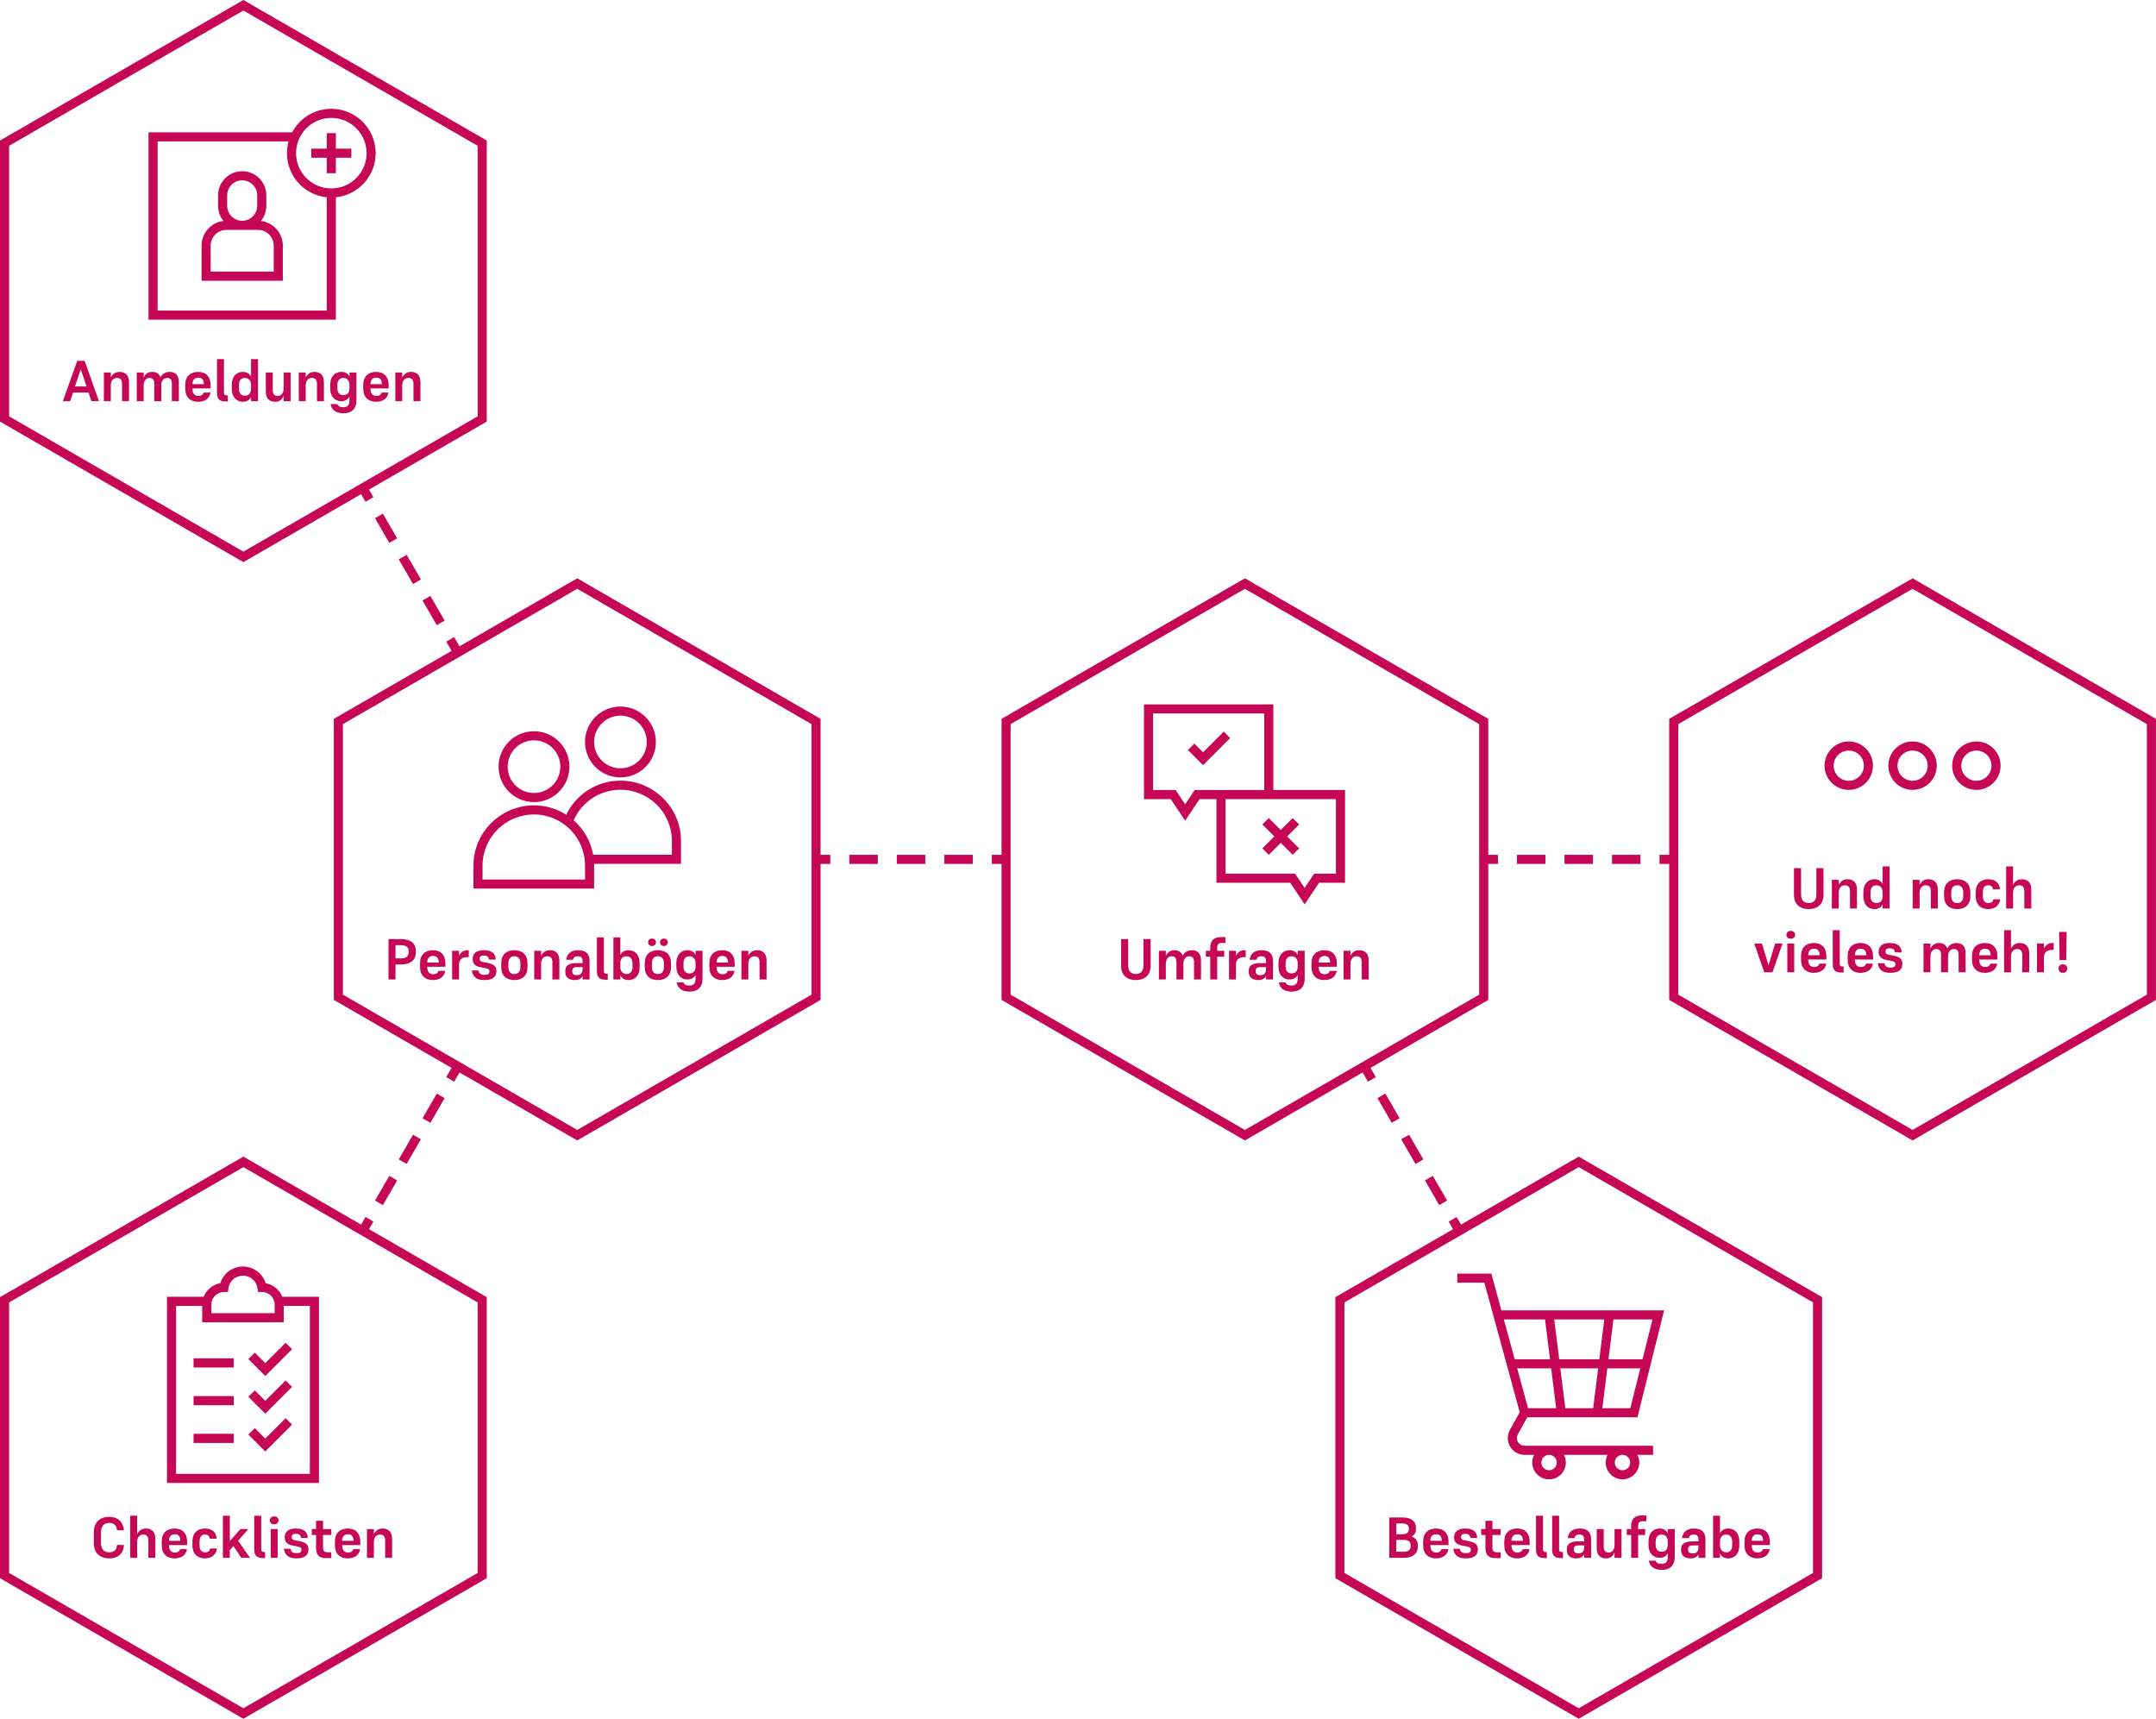 <?xml version="1.0" encoding="UTF-8" standalone="no"?><!DOCTYPE svg PUBLIC "-//W3C//DTD SVG 1.1//EN" "http://www.w3.org/Graphics/SVG/1.1/DTD/svg11.dtd"><svg width="100%" height="100%" viewBox="0 0 2960 2360" version="1.1" xmlns="http://www.w3.org/2000/svg" xmlns:xlink="http://www.w3.org/1999/xlink" xml:space="preserve" xmlns:serif="http://www.serif.com/" style="fill-rule:evenodd;clip-rule:evenodd;stroke-linejoin:round;stroke-miterlimit:2;"><rect id="ArtBoard1" x="-1218.63" y="-664.701" width="5000" height="5000" style="fill:none;"/><g><path d="M502.852,1693.82l-10.825,-6.25l9.783,-16.946l10.826,6.25l-9.784,16.946Zm22.829,-39.54l-10.826,-6.25l19.567,-33.892l10.826,6.25l-19.567,33.892Zm32.611,-56.485l-10.825,-6.25l19.567,-33.891l10.825,6.25l-19.567,33.891Zm32.612,-56.486l-10.825,-6.25l19.567,-33.891l10.825,6.25l-19.567,33.891Zm32.612,-56.485l-10.826,-6.25l9.784,-16.945l10.825,6.25l-9.783,16.945Z" style="fill:#c50756;"/><path d="M1120.36,1185.93l0,-12.5l19.567,0l0,12.5l-19.567,0Zm45.657,0l-0,-12.5l39.134,0l0,12.5l-39.134,0Zm65.223,0l0,-12.5l39.134,0l0,12.5l-39.134,0Zm65.224,0l-0,-12.5l39.134,0l-0,12.5l-39.134,0Zm65.223,0l-0,-12.5l19.567,0l0,12.5l-19.567,0Z" style="fill:#c50756;"/><path d="M492.027,671.802l10.825,-6.25l9.784,16.945l-10.826,6.25l-9.783,-16.945Zm22.828,39.54l10.826,-6.25l19.567,33.891l-10.826,6.25l-19.567,-33.891Zm32.612,56.485l10.825,-6.25l19.567,33.891l-10.825,6.25l-19.567,-33.891Zm32.612,56.485l10.825,-6.25l19.567,33.891l-10.825,6.25l-19.567,-33.891Zm32.611,56.485l10.826,-6.25l9.783,16.945l-10.825,6.25l-9.784,-16.945Z" style="fill:#c50756;"/><path d="M2037.02,1185.93l-0,-12.5l19.567,0l-0,12.5l-19.567,0Zm45.657,0l-0,-12.5l39.134,0l-0,12.5l-39.134,0Zm65.223,0l-0,-12.5l39.134,0l-0,12.5l-39.134,0Zm65.223,0l0,-12.5l39.134,0l0,12.5l-39.134,0Zm65.224,0l-0,-12.5l19.567,0l-0,12.5l-19.567,0Z" style="fill:#c50756;"/><path d="M1868.31,1467.88l10.825,-6.25l9.784,16.945l-10.825,6.25l-9.784,-16.945Zm22.828,39.54l10.826,-6.25l19.567,33.891l-10.825,6.25l-19.568,-33.891Zm32.612,56.485l10.825,-6.25l19.567,33.891l-10.825,6.25l-19.567,-33.891Zm32.612,56.485l10.825,-6.25l19.567,33.891l-10.825,6.25l-19.567,-33.891Zm32.611,56.485l10.826,-6.25l9.783,16.946l-10.825,6.25l-9.784,-16.946Z" style="fill:#c50756;"/><g><path d="M1709.14,793.857l334.137,192.913l-0,385.828l-334.137,192.914l-334.136,-192.914l0,-385.828l334.136,-192.913Zm-321.636,200.13l-0,371.394l321.636,185.697l321.637,-185.697l-0,-371.394l-321.637,-185.697l-321.636,185.697Z" style="fill:#c50756;"/><path d="M1569.88,1289.16l0,36.417c0,6.888 -3.404,11.479 -10.529,11.479c-7.046,0 -10.45,-4.591 -10.45,-11.479l0,-36.417l-9.737,0l-0,36.734c-0,12.587 7.916,19.475 20.187,19.475c12.35,-0 20.346,-6.888 20.346,-19.475l-0,-36.734l-9.817,0Z" style="fill:#c50756;fill-rule:nonzero;"/><path d="M1600.6,1322.97c-0,-6.888 3.642,-10.292 8.075,-10.292c4.671,-0 6.492,2.771 6.492,8.392l-0,23.512l9.579,0l-0,-21.612c-0,-6.888 3.641,-10.292 8.075,-10.292c4.671,-0 6.491,2.771 6.491,8.392l0,23.512l9.58,0l-0,-26.125c-0,-9.262 -4.671,-14.092 -12.43,-14.092c-5.541,0 -10.054,2.375 -12.825,7.521c-1.662,-4.987 -5.62,-7.521 -11.32,-7.521c-5.067,0 -9.184,2.375 -11.717,7.68l-0,-6.888l-9.5,0l-0,39.425l9.5,0l-0,-21.612Z" style="fill:#c50756;fill-rule:nonzero;"/><path d="M1680.8,1313.23l-0,-8.075l-9.659,0l0,-4.275c0,-3.879 1.346,-6.492 6.255,-6.492l4.987,0l0,-7.995l-5.779,-0c-10.213,-0 -15.042,5.066 -15.042,14.329l0,4.433l-6.016,0l-0,8.075l6.016,0l0,31.35l9.579,0l0,-31.35l9.659,0Z" style="fill:#c50756;fill-rule:nonzero;"/><path d="M1696.87,1324.31c-0,-7.204 4.591,-10.45 10.925,-10.45l2.454,0l-0,-9.5l-1.9,0c-4.988,0 -8.867,2.455 -11.479,7.521l-0,-6.729l-9.5,0l-0,39.425l9.5,0l-0,-20.267Z" style="fill:#c50756;fill-rule:nonzero;"/><path d="M1738.19,1344.58l9.579,0l-0,-25.492c-0,-10.054 -5.542,-14.725 -15.517,-14.725c-10.608,0 -15.517,5.305 -16.625,13.142l9.421,0c0.475,-2.85 2.217,-4.829 6.571,-4.829c4.75,-0 6.571,2.296 6.571,7.362l-0,1.98l-8.946,-0c-10.688,-0 -14.804,4.354 -14.804,10.291l-0,2.138c-0,6.808 4.75,10.925 12.587,10.925c5.858,-0 9.263,-1.821 11.163,-5.621l-0,4.829Zm-7.838,-6.017c-4.433,0 -6.333,-1.741 -6.333,-4.987l-0,-1.267c-0,-2.929 1.741,-4.75 6.491,-4.75l7.68,0l-0,2.217c-0,6.333 -2.85,8.787 -7.838,8.787Z" style="fill:#c50756;fill-rule:nonzero;"/><path d="M1773.5,1361.21c11.004,0 17.733,-5.937 17.733,-17.971l0,-38.079l-9.579,0l0,5.7c-1.979,-4.037 -5.779,-6.492 -11.242,-6.492c-8.629,0 -15.2,6.175 -15.2,17.813l0,4.671c0,11.558 6.571,17.733 15.2,17.733c5.146,0 9.184,-2.137 11.242,-6.492l0,5.146c0,6.809 -2.692,9.659 -8.55,9.659c-5.067,-0 -7.283,-1.663 -7.996,-4.355l-9.341,0c0.95,7.68 7.045,12.667 17.733,12.667Zm-0.396,-48.529c5.304,-0 8.55,3.721 8.55,9.658l0,4.038c0,6.571 -3.087,9.896 -8.312,9.896c-5.7,-0 -8.313,-3.8 -8.313,-9.896l0,-3.8c0,-6.017 2.613,-9.896 8.075,-9.896Z" style="fill:#c50756;fill-rule:nonzero;"/><path d="M1835.17,1332.71l-9.342,0c-0.712,2.454 -2.612,4.354 -6.254,4.592c-0.238,-0 -0.554,0.079 -0.792,0.079c-4.829,-0 -7.441,-2.692 -8.075,-7.283c-0.158,-0.95 -0.237,-1.98 -0.316,-3.009l25.016,0l0,-4.512c0,-11.796 -6.65,-18.209 -17.021,-18.209c-10.845,0 -17.812,6.175 -17.812,17.734l-0,5.541c-0,11.559 7.125,17.734 17.654,17.734c9.5,-0 15.754,-4.671 16.942,-12.667Zm-24.779,-11.717c0.237,-5.383 2.77,-8.708 7.995,-8.708c5.225,0 7.521,2.85 7.838,8.946l-14.883,-0l-0.95,-0.238Z" style="fill:#c50756;fill-rule:nonzero;"/><path d="M1854.09,1322.97c-0,-6.888 3.8,-10.292 8.391,-10.292c4.988,-0 7.046,2.771 7.046,8.392l0,23.512l9.579,0l0,-26.125c0,-9.262 -4.908,-14.092 -12.983,-14.092c-5.225,0 -9.421,2.375 -12.033,7.68l-0,-6.888l-9.5,0l-0,39.425l9.5,0l-0,-21.612Z" style="fill:#c50756;fill-rule:nonzero;"/><path d="M1670.07,1096.98l-23.215,0l-19.75,29.625l-19.75,-29.625l-36.808,0l-0,-130.069l177.643,0l0,117.569l98.43,0l-0,127.335l-35.715,-0l-19.75,29.625l-19.75,-29.625l-101.335,-0l0,-114.835Zm164.05,0l-151.55,0l0,102.335l95.525,-0c-0,-0 13.06,19.59 13.06,19.59l13.06,-19.59l29.905,-0l-0,-102.335Zm-84.614,51.168l-16.405,-16.405l8.839,-8.839l16.405,16.405l16.405,-16.405l8.839,8.839l-16.405,16.405l16.405,16.405l-8.839,8.838l-16.405,-16.405l-16.405,16.405l-8.839,-8.838l16.405,-16.405Zm-13.816,-168.737l-152.643,0l-0,105.069l30.998,0c0,0 13.06,19.59 13.06,19.59l13.06,-19.59l95.525,0l0,-105.069Zm-104.802,50.119l8.839,-8.839l11.986,11.985l28.39,-28.39l8.839,8.839l-37.229,37.229l-20.825,-20.824Z" style="fill:#c50756;"/></g><g><path d="M792.47,793.857l334.136,192.913l0,385.828l-334.136,192.914l-334.137,-192.914l0,-385.828l334.137,-192.913Zm-321.637,200.13l0,371.394l321.637,185.697l321.636,-185.697l0,-371.394l-321.636,-185.697l-321.637,185.697Z" style="fill:#c50756;"/><path d="M551.13,1323.92c12.033,-0 19.713,-5.859 19.713,-15.834l-0,-2.929c-0,-10.212 -6.888,-15.992 -19.95,-15.992l-17.496,0l-0,55.417l9.579,0l-0,-20.662l8.154,-0Zm-0.792,-26.442c7.6,-0 10.688,3.167 10.688,7.996l-0,2.216c-0,4.83 -3.404,7.917 -10.688,7.917l-7.362,0l-0,-18.129l7.362,-0Z" style="fill:#c50756;fill-rule:nonzero;"/><path d="M611.297,1332.71l-9.342,0c-0.712,2.454 -2.612,4.354 -6.254,4.592c-0.238,-0 -0.554,0.079 -0.792,0.079c-4.829,-0 -7.441,-2.692 -8.075,-7.283c-0.158,-0.95 -0.237,-1.98 -0.316,-3.009l25.016,0l0,-4.512c0,-11.796 -6.65,-18.209 -17.021,-18.209c-10.845,0 -17.812,6.175 -17.812,17.734l-0,5.541c-0,11.559 7.125,17.734 17.654,17.734c9.5,-0 15.754,-4.671 16.942,-12.667Zm-24.779,-11.717c0.237,-5.383 2.77,-8.708 7.995,-8.708c5.225,0 7.521,2.85 7.838,8.946l-14.883,-0l-0.95,-0.238Z" style="fill:#c50756;fill-rule:nonzero;"/><path d="M630.218,1324.31c-0,-7.204 4.591,-10.45 10.925,-10.45l2.454,0l-0,-9.5l-1.9,0c-4.988,0 -8.867,2.455 -11.479,7.521l-0,-6.729l-9.5,0l-0,39.425l9.5,0l-0,-20.267Z" style="fill:#c50756;fill-rule:nonzero;"/><path d="M664.259,1311.65c4.671,-0 6.571,1.821 6.967,5.621l9.421,-0c-0.475,-8.313 -5.384,-12.905 -16.467,-12.905c-10.212,0 -15.279,4.75 -15.279,12.034c-0,7.046 3.879,10.054 11.558,11.479l5.859,1.108c4.354,0.871 5.62,1.742 5.62,4.671c0,2.929 -1.741,4.513 -6.729,4.513c-5.383,-0 -7.6,-1.9 -8.312,-6.017l-9.025,-0c1.029,9.025 6.808,13.221 17.179,13.221c11.004,-0 16.467,-4.038 16.467,-12.192c-0,-6.887 -3.325,-9.658 -12.825,-11.558l-5.067,-0.95c-3.721,-0.792 -5.146,-1.821 -5.146,-4.671c0,-2.85 1.583,-4.354 5.779,-4.354Z" style="fill:#c50756;fill-rule:nonzero;"/><path d="M706.138,1345.37c11.005,-0 18.05,-6.175 18.05,-17.734l0,-5.541c0,-11.559 -7.045,-17.734 -18.05,-17.734c-10.925,0 -17.97,6.175 -17.97,17.734l-0,5.541c-0,11.559 7.045,17.734 17.97,17.734Zm0,-32.696c5.7,-0 8.313,3.879 8.313,9.737l-0,4.909c-0,5.937 -2.613,9.737 -8.313,9.737c-5.62,0 -8.154,-3.8 -8.154,-9.737l0,-4.909c0,-5.858 2.534,-9.737 8.154,-9.737Z" style="fill:#c50756;fill-rule:nonzero;"/><path d="M742.951,1322.97c-0,-6.888 3.8,-10.292 8.392,-10.292c4.987,-0 7.045,2.771 7.045,8.392l0,23.512l9.58,0l-0,-26.125c-0,-9.262 -4.909,-14.092 -12.984,-14.092c-5.225,0 -9.421,2.375 -12.033,7.68l-0,-6.888l-9.5,0l-0,39.425l9.5,0l-0,-21.612Z" style="fill:#c50756;fill-rule:nonzero;"/><path d="M799.872,1344.58l9.579,0l-0,-25.492c-0,-10.054 -5.542,-14.725 -15.517,-14.725c-10.608,0 -15.516,5.305 -16.625,13.142l9.421,0c0.475,-2.85 2.217,-4.829 6.571,-4.829c4.75,-0 6.571,2.296 6.571,7.362l-0,1.98l-8.946,-0c-10.688,-0 -14.804,4.354 -14.804,10.291l-0,2.138c-0,6.808 4.75,10.925 12.587,10.925c5.859,-0 9.263,-1.821 11.163,-5.621l-0,4.829Zm-7.838,-6.017c-4.433,0 -6.333,-1.741 -6.333,-4.987l-0,-1.267c-0,-2.929 1.742,-4.75 6.492,-4.75l7.679,0l-0,2.217c-0,6.333 -2.85,8.787 -7.838,8.787Z" style="fill:#c50756;fill-rule:nonzero;"/><path d="M829.084,1332.31l0,-45.521l-9.579,0l0,45.996c0,9.738 3.879,12.192 13.221,12.192l1.662,-0l0,-8.313l-1.187,0c-3.088,0 -4.117,-0.95 -4.117,-4.354Z" style="fill:#c50756;fill-rule:nonzero;"/><path d="M863.047,1345.37c8.55,-0 15.121,-6.175 15.121,-17.734l-0,-5.541c-0,-11.559 -6.571,-17.734 -15.121,-17.734c-5.225,0 -9.263,2.138 -11.4,6.571l-0,-24.146l-9.5,0l-0,57.792l9.5,0l-0,-5.7c2.058,4.038 5.779,6.492 11.4,6.492Zm-2.771,-8.313c-5.304,0 -8.629,-3.721 -8.629,-9.658l-0,-4.829c-0,-6.571 3.246,-9.896 8.391,-9.896c5.7,-0 8.313,3.879 8.313,9.896l-0,4.671c-0,5.937 -2.613,9.816 -8.075,9.816Z" style="fill:#c50756;fill-rule:nonzero;"/><path d="M911.497,1298.66c3.166,0 5.383,-2.137 5.383,-5.145c0,-3.088 -2.217,-5.146 -5.383,-5.146c-3.088,-0 -5.384,2.058 -5.384,5.146c0,3.008 2.296,5.145 5.384,5.145Zm-16.309,0c3.167,0 5.384,-2.137 5.384,-5.145c-0,-3.088 -2.217,-5.146 -5.384,-5.146c-3.087,-0 -5.383,2.058 -5.383,5.146c0,3.008 2.296,5.145 5.383,5.145Zm7.996,46.709c11.004,-0 18.05,-6.175 18.05,-17.734l0,-5.541c0,-11.559 -7.046,-17.734 -18.05,-17.734c-10.925,0 -17.971,6.175 -17.971,17.734l0,5.541c0,11.559 7.046,17.734 17.971,17.734Zm0,-32.696c5.7,-0 8.313,3.879 8.313,9.737l-0,4.909c-0,5.937 -2.613,9.737 -8.313,9.737c-5.621,0 -8.154,-3.8 -8.154,-9.737l0,-4.909c0,-5.858 2.533,-9.737 8.154,-9.737Z" style="fill:#c50756;fill-rule:nonzero;"/><path d="M946.805,1361.21c11.004,0 17.733,-5.937 17.733,-17.971l0,-38.079l-9.579,0l0,5.7c-1.979,-4.037 -5.779,-6.492 -11.241,-6.492c-8.63,0 -15.2,6.175 -15.2,17.813l-0,4.671c-0,11.558 6.57,17.733 15.2,17.733c5.145,0 9.183,-2.137 11.241,-6.492l0,5.146c0,6.809 -2.691,9.659 -8.55,9.659c-5.066,-0 -7.283,-1.663 -7.996,-4.355l-9.341,0c0.95,7.68 7.046,12.667 17.733,12.667Zm-0.396,-48.529c5.304,-0 8.55,3.721 8.55,9.658l0,4.038c0,6.571 -3.087,9.896 -8.312,9.896c-5.7,-0 -8.313,-3.8 -8.313,-9.896l0,-3.8c0,-6.017 2.613,-9.896 8.075,-9.896Z" style="fill:#c50756;fill-rule:nonzero;"/><path d="M1008.48,1332.71l-9.342,0c-0.712,2.454 -2.612,4.354 -6.254,4.592c-0.237,-0 -0.554,0.079 -0.792,0.079c-4.829,-0 -7.441,-2.692 -8.075,-7.283c-0.158,-0.95 -0.237,-1.98 -0.316,-3.009l25.016,0l0,-4.512c0,-11.796 -6.65,-18.209 -17.02,-18.209c-10.846,0 -17.813,6.175 -17.813,17.734l0,5.541c0,11.559 7.125,17.734 17.654,17.734c9.5,-0 15.754,-4.671 16.942,-12.667Zm-24.779,-11.717c0.237,-5.383 2.771,-8.708 7.996,-8.708c5.225,0 7.52,2.85 7.837,8.946l-14.883,-0l-0.95,-0.238Z" style="fill:#c50756;fill-rule:nonzero;"/><path d="M1027.4,1322.97c-0,-6.888 3.8,-10.292 8.391,-10.292c4.988,-0 7.046,2.771 7.046,8.392l0,23.512l9.579,0l0,-26.125c0,-9.262 -4.908,-14.092 -12.983,-14.092c-5.225,0 -9.421,2.375 -12.033,7.68l-0,-6.888l-9.5,0l-0,39.425l9.5,0l-0,-21.612Z" style="fill:#c50756;fill-rule:nonzero;"/><path d="M815.646,1185.85c0.019,0.741 0.029,1.483 0.029,2.228l0,31.684l-165.665,-0l-0,-31.684c-0,-45.578 37.536,-82.55 83.115,-82.55c16.291,0 31.48,4.719 44.274,12.865c13.329,-27.676 41.642,-46.776 74.415,-46.776c45.579,-0 83.116,36.972 83.116,82.55l-0,31.683l-119.284,0Zm-28.023,-59.777c13.7,12.05 23.373,28.568 26.742,47.277l108.065,0l-0,-19.183c-0,-38.7 -31.915,-70.05 -70.616,-70.05c-28.696,-0 -53.364,17.255 -64.191,41.956Zm15.552,81.189l0,-19.184c0,-38.688 -31.362,-70.05 -70.05,-70.05c-38.701,0 -70.615,31.35 -70.615,70.05l-0,19.184l140.665,-0Zm-21.411,-154.828c0,26.862 -21.777,48.639 -48.639,48.639c-26.862,-0 -48.639,-21.777 -48.639,-48.639c0,-26.863 21.777,-48.639 48.639,-48.639c26.862,-0 48.639,21.776 48.639,48.639Zm-12.5,-0c0,-19.959 -16.18,-36.139 -36.139,-36.139c-19.959,-0 -36.139,16.18 -36.139,36.139c0,19.958 16.18,36.139 36.139,36.139c19.959,-0 36.139,-16.181 36.139,-36.139Zm131.189,-33.912c0,26.863 -21.776,48.639 -48.639,48.639c-26.862,0 -48.639,-21.776 -48.639,-48.639c0,-26.862 21.777,-48.639 48.639,-48.639c26.863,0 48.639,21.777 48.639,48.639Zm-12.5,0c0,-19.959 -16.18,-36.139 -36.139,-36.139c-19.959,0 -36.139,16.18 -36.139,36.139c0,19.959 16.18,36.139 36.139,36.139c19.959,0 36.139,-16.18 36.139,-36.139Z" style="fill:#c50756;"/></g><g><path d="M334.136,0l334.137,192.914l-0,385.827l-334.137,192.914l-334.136,-192.914l-0,-385.827l334.136,-192.914Zm-321.636,200.131l-0,371.393l321.636,185.697l321.637,-185.697l-0,-371.393l-321.637,-185.697l-321.636,185.697Z" style="fill:#c50756;"/><path d="M125.532,550.724l10.371,0l-19.712,-55.416l-10.134,-0l-19.791,55.416l10.054,0l4.037,-11.875l21.138,0l4.037,11.875Zm-6.729,-20.187l-15.912,-0l7.995,-23.513l7.917,23.513Z" style="fill:#c50756;fill-rule:nonzero;"/><path d="M152.132,529.112c0,-6.888 3.8,-10.292 8.392,-10.292c4.987,0 7.046,2.771 7.046,8.392l-0,23.512l9.579,0l-0,-26.125c-0,-9.262 -4.908,-14.091 -12.983,-14.091c-5.225,-0 -9.421,2.375 -12.034,7.679l0,-6.888l-9.5,0l0,39.425l9.5,0l0,-21.612Z" style="fill:#c50756;fill-rule:nonzero;"/><path d="M197.257,529.112c0,-6.888 3.642,-10.292 8.075,-10.292c4.671,0 6.492,2.771 6.492,8.392l-0,23.512l9.579,0l0,-21.612c0,-6.888 3.642,-10.292 8.075,-10.292c4.671,0 6.492,2.771 6.492,8.392l-0,23.512l9.579,0l-0,-26.125c-0,-9.262 -4.671,-14.091 -12.429,-14.091c-5.542,-0 -10.054,2.375 -12.825,7.521c-1.663,-4.988 -5.621,-7.521 -11.321,-7.521c-5.067,-0 -9.183,2.375 -11.717,7.679l0,-6.888l-9.5,0l0,39.425l9.5,0l0,-21.612Z" style="fill:#c50756;fill-rule:nonzero;"/><path d="M288.932,538.849l-9.341,0c-0.713,2.455 -2.613,4.355 -6.255,4.592c-0.237,0 -0.554,0.079 -0.791,0.079c-4.829,0 -7.442,-2.691 -8.075,-7.283c-0.159,-0.95 -0.238,-1.979 -0.317,-3.008l25.017,-0l-0,-4.513c-0,-11.796 -6.65,-18.208 -17.021,-18.208c-10.846,-0 -17.813,6.175 -17.813,17.733l0,5.542c0,11.558 7.125,17.733 17.655,17.733c9.5,0 15.754,-4.671 16.941,-12.667Zm-24.779,-11.716c0.238,-5.384 2.771,-8.709 7.996,-8.709c5.225,0 7.521,2.85 7.837,8.946l-14.883,0l-0.95,-0.237Z" style="fill:#c50756;fill-rule:nonzero;"/><path d="M307.457,538.454l0,-45.521l-9.579,-0l0,45.996c0,9.737 3.879,12.191 13.221,12.191l1.662,0l0,-8.312l-1.187,-0c-3.088,-0 -4.117,-0.95 -4.117,-4.354Z" style="fill:#c50756;fill-rule:nonzero;"/><path d="M344.666,550.724l9.579,0l-0,-57.791l-9.579,-0l-0,24.066c-1.98,-4.037 -5.78,-6.491 -11.321,-6.491c-8.55,-0 -15.121,6.175 -15.121,17.812l-0,5.463c-0,11.558 6.571,17.733 15.121,17.733c5.225,0 9.183,-2.137 11.321,-6.492l-0,5.7Zm-8.55,-31.904c5.304,0 8.55,3.721 8.55,9.659l-0,4.829c-0,6.571 -3.167,9.896 -8.313,9.896c-5.779,-0 -8.312,-3.8 -8.312,-9.896l-0,-4.592c-0,-6.017 2.533,-9.896 8.075,-9.896Z" style="fill:#c50756;fill-rule:nonzero;"/><path d="M389.395,550.724l9.579,0l-0,-39.425l-9.579,0l-0,21.93c-0,6.966 -3.642,10.291 -8.075,10.291c-4.829,0 -6.809,-2.691 -6.809,-8.312l0,-23.909l-9.579,0l0,26.442c0,9.104 4.75,13.775 12.746,13.775c5.542,0 9.579,-2.533 11.717,-8.392l-0,7.6Z" style="fill:#c50756;fill-rule:nonzero;"/><path d="M419.716,529.112c-0,-6.888 3.8,-10.292 8.391,-10.292c4.988,0 7.046,2.771 7.046,8.392l0,23.512l9.579,0l0,-26.125c0,-9.262 -4.908,-14.091 -12.983,-14.091c-5.225,-0 -9.421,2.375 -12.033,7.679l-0,-6.888l-9.5,0l-0,39.425l9.5,0l-0,-21.612Z" style="fill:#c50756;fill-rule:nonzero;"/><path d="M471.649,567.349c11.004,0 17.733,-5.937 17.733,-17.97l0,-38.08l-9.579,0l0,5.7c-1.979,-4.037 -5.779,-6.491 -11.242,-6.491c-8.629,-0 -15.2,6.175 -15.2,17.812l0,4.671c0,11.558 6.571,17.733 15.2,17.733c5.146,0 9.184,-2.137 11.242,-6.491l0,5.146c0,6.808 -2.692,9.658 -8.55,9.658c-5.067,-0 -7.283,-1.663 -7.996,-4.354l-9.341,-0c0.95,7.679 7.045,12.666 17.733,12.666Zm-0.396,-48.529c5.304,0 8.55,3.721 8.55,9.659l0,4.037c0,6.571 -3.087,9.896 -8.312,9.896c-5.7,-0 -8.313,-3.8 -8.313,-9.896l0,-3.8c0,-6.017 2.613,-9.896 8.075,-9.896Z" style="fill:#c50756;fill-rule:nonzero;"/><path d="M533.32,538.849l-9.342,0c-0.712,2.455 -2.612,4.355 -6.254,4.592c-0.238,0 -0.554,0.079 -0.792,0.079c-4.829,0 -7.441,-2.691 -8.075,-7.283c-0.158,-0.95 -0.237,-1.979 -0.316,-3.008l25.016,-0l0,-4.513c0,-11.796 -6.65,-18.208 -17.021,-18.208c-10.845,-0 -17.812,6.175 -17.812,17.733l-0,5.542c-0,11.558 7.125,17.733 17.654,17.733c9.5,0 15.754,-4.671 16.942,-12.667Zm-24.779,-11.716c0.237,-5.384 2.77,-8.709 7.995,-8.709c5.225,0 7.521,2.85 7.838,8.946l-14.883,0l-0.95,-0.237Z" style="fill:#c50756;fill-rule:nonzero;"/><path d="M552.241,529.112c-0,-6.888 3.8,-10.292 8.391,-10.292c4.988,0 7.046,2.771 7.046,8.392l0,23.512l9.579,0l0,-26.125c0,-9.262 -4.908,-14.091 -12.983,-14.091c-5.225,-0 -9.421,2.375 -12.033,7.679l-0,-6.888l-9.5,0l-0,39.425l9.5,0l-0,-21.612Z" style="fill:#c50756;fill-rule:nonzero;"/><path d="M461.12,270.846l0,167.972l-257.212,0l-0,-257.213l197.212,0c10.258,-19.187 30.49,-32.255 53.75,-32.255c33.616,0 60.907,27.292 60.907,60.907c0,31.505 -23.973,57.456 -54.657,60.589Zm-64.988,-76.741l-179.724,0l-0,232.213l232.212,0l0,-155.472c-30.683,-3.133 -54.656,-29.084 -54.656,-60.589c-0,-5.591 0.755,-11.007 2.168,-16.152Zm58.738,-32.255c-26.716,0 -48.406,21.691 -48.406,48.407c-0,26.716 21.69,48.407 48.406,48.407c26.717,-0 48.407,-21.691 48.407,-48.407c0,-26.716 -21.69,-48.407 -48.407,-48.407Zm-6.25,54.657l-21.245,0l0,-12.5l21.245,0l0,-21.245l12.5,-0l0,21.245l21.246,0l-0,12.5l-21.246,0l0,21.246l-12.5,-0l0,-21.246Zm-90.39,86.806c16.943,2.037 30.073,16.462 30.073,33.953l0,48.133l-111.578,-0l-0,-48.133c-0,-17.492 13.131,-31.916 30.073,-33.953c-4.623,-5.693 -7.393,-12.951 -7.393,-20.856l0,-14.325c0,-18.285 14.824,-33.108 33.109,-33.108c18.285,-0 33.109,14.823 33.109,33.108l-0,14.325c-0,7.905 -2.77,15.163 -7.393,20.856Zm-4.126,12.253l-43.18,0c-11.984,0 -21.699,9.715 -21.699,21.7c-0,-0 -0,35.633 -0,35.633l86.578,-0l0,-35.633c0,-11.984 -9.715,-21.7 -21.699,-21.7Zm-21.59,-12.5c11.382,0 20.609,-9.226 20.609,-20.609l-0,-14.325c-0,-11.382 -9.227,-20.608 -20.609,-20.608c-11.382,-0 -20.609,9.226 -20.609,20.608l0,14.325c0,11.382 9.227,20.609 20.609,20.609Z" style="fill:#c50756;"/></g><g><path d="M2167.47,1587.71l334.136,192.914l0,385.827l-334.136,192.914l-334.137,-192.914l0,-385.827l334.137,-192.914Zm-321.637,200.131l0,371.394l321.637,185.696l321.636,-185.696l0,-371.394l-321.636,-185.697l-321.637,185.697Z" style="fill:#c50756;"/><path d="M1907.33,2138.44l20.583,-0c10.925,-0 18.605,-5.305 18.605,-15.438l-0,-1.979c-0,-5.858 -3.009,-9.817 -8.471,-11.875c3.721,-1.979 5.937,-5.146 5.937,-9.579l0,-2.059c0,-9.42 -6.65,-14.487 -18.446,-14.487l-18.208,-0l0,55.417Zm17.575,-47.105c6.333,0 9.263,2.375 9.263,6.492l-0,1.663c-0,3.958 -2.93,6.57 -9.025,6.57l-8.234,0l0,-14.725l7.996,0Zm2.217,22.484c6.412,-0 9.579,2.771 9.579,7.283l-0,1.583c-0,4.434 -3.167,7.442 -9.579,7.442l-10.213,0l0,-16.308l10.213,-0Z" style="fill:#c50756;fill-rule:nonzero;"/><path d="M1988.47,2126.56l-9.342,-0c-0.712,2.454 -2.612,4.354 -6.254,4.591c-0.237,0 -0.554,0.079 -0.792,0.079c-4.829,0 -7.441,-2.691 -8.075,-7.283c-0.158,-0.95 -0.237,-1.979 -0.316,-3.008l25.016,-0l0,-4.513c0,-11.796 -6.65,-18.208 -17.02,-18.208c-10.846,-0 -17.813,6.175 -17.813,17.733l0,5.542c0,11.558 7.125,17.733 17.654,17.733c9.5,0 15.754,-4.671 16.942,-12.666Zm-24.779,-11.717c0.237,-5.383 2.771,-8.708 7.996,-8.708c5.225,-0 7.52,2.85 7.837,8.945l-14.883,0l-0.95,-0.237Z" style="fill:#c50756;fill-rule:nonzero;"/><path d="M2011.67,2105.5c4.671,0 6.571,1.821 6.966,5.621l9.421,0c-0.475,-8.312 -5.383,-12.904 -16.466,-12.904c-10.213,-0 -15.28,4.75 -15.28,12.033c0,7.046 3.88,10.054 11.559,11.479l5.858,1.109c4.354,0.871 5.621,1.741 5.621,4.671c-0,2.929 -1.742,4.512 -6.729,4.512c-5.384,0 -7.6,-1.9 -8.313,-6.017l-9.025,0c1.029,9.025 6.809,13.221 17.179,13.221c11.005,0 16.467,-4.037 16.467,-12.191c0,-6.888 -3.325,-9.659 -12.825,-11.559l-5.067,-0.95c-3.72,-0.791 -5.145,-1.821 -5.145,-4.671c-0,-2.85 1.583,-4.354 5.779,-4.354Z" style="fill:#c50756;fill-rule:nonzero;"/><path d="M2060.28,2130.84l-4.987,-0c-4.83,-0 -6.334,-2.375 -6.334,-6.175l0,-17.575l11.321,-0l0,-8.075l-11.321,-0l0,-11.4l-9.579,-0l0,11.4l-5.858,-0l-0,8.075l5.858,-0l0,17.575c0,10.054 4.196,14.17 13.933,14.17l6.967,0l0,-7.995Z" style="fill:#c50756;fill-rule:nonzero;"/><path d="M2099.86,2126.56l-9.341,-0c-0.713,2.454 -2.613,4.354 -6.254,4.591c-0.238,0 -0.555,0.079 -0.792,0.079c-4.829,0 -7.442,-2.691 -8.075,-7.283c-0.158,-0.95 -0.238,-1.979 -0.317,-3.008l25.017,-0l-0,-4.513c-0,-11.796 -6.65,-18.208 -17.021,-18.208c-10.846,-0 -17.812,6.175 -17.812,17.733l-0,5.542c-0,11.558 7.125,17.733 17.654,17.733c9.5,0 15.754,-4.671 16.941,-12.666Zm-24.779,-11.717c0.238,-5.383 2.771,-8.708 7.996,-8.708c5.225,-0 7.521,2.85 7.838,8.945l-14.884,0l-0.95,-0.237Z" style="fill:#c50756;fill-rule:nonzero;"/><path d="M2118.39,2126.17l0,-45.521l-9.579,-0l0,45.996c0,9.737 3.879,12.191 13.221,12.191l1.663,0l-0,-8.312l-1.188,-0c-3.087,-0 -4.117,-0.95 -4.117,-4.354Z" style="fill:#c50756;fill-rule:nonzero;"/><path d="M2140.55,2126.17l0,-45.521l-9.579,-0l-0,45.996c-0,9.737 3.879,12.191 13.221,12.191l1.662,0l0,-8.312l-1.187,-0c-3.088,-0 -4.117,-0.95 -4.117,-4.354Z" style="fill:#c50756;fill-rule:nonzero;"/><path d="M2174.91,2138.44l9.58,-0l-0,-25.492c-0,-10.054 -5.542,-14.725 -15.517,-14.725c-10.608,-0 -15.517,5.304 -16.625,13.142l9.421,-0c0.475,-2.85 2.216,-4.83 6.571,-4.83c4.75,0 6.57,2.296 6.57,7.363l0,1.979l-8.945,0c-10.688,0 -14.805,4.354 -14.805,10.292l0,2.137c0,6.809 4.75,10.925 12.588,10.925c5.858,0 9.262,-1.821 11.162,-5.621l0,4.83Zm-7.837,-6.017c-4.433,-0 -6.333,-1.742 -6.333,-4.988l-0,-1.266c-0,-2.929 1.741,-4.75 6.491,-4.75l7.679,-0l0,2.216c0,6.334 -2.85,8.788 -7.837,8.788Z" style="fill:#c50756;fill-rule:nonzero;"/><path d="M2216.63,2138.44l9.579,-0l0,-39.425l-9.579,-0l0,21.929c0,6.966 -3.641,10.291 -8.075,10.291c-4.829,0 -6.808,-2.691 -6.808,-8.312l-0,-23.908l-9.579,-0l-0,26.441c-0,9.104 4.75,13.775 12.746,13.775c5.541,0 9.579,-2.533 11.716,-8.391l0,7.6Z" style="fill:#c50756;fill-rule:nonzero;"/><path d="M2258.67,2107.09l-0,-8.075l-9.659,-0l0,-4.275c0,-3.88 1.346,-6.492 6.255,-6.492l4.987,-0l0,-7.996l-5.779,0c-10.213,0 -15.042,5.067 -15.042,14.329l0,4.434l-6.016,-0l-0,8.075l6.016,-0l0,31.35l9.579,-0l0,-31.35l9.659,-0Z" style="fill:#c50756;fill-rule:nonzero;"/><path d="M2281.55,2155.06c11.004,-0 17.733,-5.938 17.733,-17.971l0,-38.079l-9.579,-0l0,5.7c-1.979,-4.038 -5.779,-6.492 -11.242,-6.492c-8.629,-0 -15.2,6.175 -15.2,17.812l0,4.671c0,11.559 6.571,17.734 15.2,17.734c5.146,-0 9.184,-2.138 11.242,-6.492l0,5.146c0,6.808 -2.692,9.658 -8.55,9.658c-5.067,0 -7.283,-1.662 -7.996,-4.354l-9.341,-0c0.95,7.679 7.045,12.667 17.733,12.667Zm-0.396,-48.53c5.304,0 8.55,3.721 8.55,9.659l0,4.037c0,6.571 -3.087,9.896 -8.312,9.896c-5.7,0 -8.313,-3.8 -8.313,-9.896l0,-3.8c0,-6.016 2.613,-9.896 8.075,-9.896Z" style="fill:#c50756;fill-rule:nonzero;"/><path d="M2331.82,2138.44l9.579,-0l-0,-25.492c-0,-10.054 -5.542,-14.725 -15.517,-14.725c-10.608,-0 -15.516,5.304 -16.625,13.142l9.421,-0c0.475,-2.85 2.217,-4.83 6.571,-4.83c4.75,0 6.571,2.296 6.571,7.363l-0,1.979l-8.946,0c-10.688,0 -14.804,4.354 -14.804,10.292l-0,2.137c-0,6.809 4.75,10.925 12.587,10.925c5.859,0 9.263,-1.821 11.163,-5.621l-0,4.83Zm-7.838,-6.017c-4.433,-0 -6.333,-1.742 -6.333,-4.988l-0,-1.266c-0,-2.929 1.742,-4.75 6.492,-4.75l7.679,-0l-0,2.216c-0,6.334 -2.85,8.788 -7.838,8.788Z" style="fill:#c50756;fill-rule:nonzero;"/><path d="M2372.83,2139.23c8.55,0 15.121,-6.175 15.121,-17.733l-0,-5.542c-0,-11.558 -6.571,-17.733 -15.121,-17.733c-5.225,-0 -9.262,2.137 -11.4,6.571l0,-24.146l-9.5,-0l0,57.792l9.5,-0l0,-5.7c2.058,4.037 5.779,6.491 11.4,6.491Zm-2.771,-8.312c-5.304,-0 -8.629,-3.721 -8.629,-9.659l0,-4.829c0,-6.571 3.246,-9.896 8.392,-9.896c5.7,0 8.312,3.88 8.312,9.896l0,4.671c0,5.938 -2.612,9.817 -8.075,9.817Z" style="fill:#c50756;fill-rule:nonzero;"/><path d="M2429.67,2126.56l-9.342,-0c-0.712,2.454 -2.612,4.354 -6.254,4.591c-0.238,0 -0.554,0.079 -0.792,0.079c-4.829,0 -7.441,-2.691 -8.075,-7.283c-0.158,-0.95 -0.237,-1.979 -0.316,-3.008l25.016,-0l0,-4.513c0,-11.796 -6.65,-18.208 -17.021,-18.208c-10.845,-0 -17.812,6.175 -17.812,17.733l-0,5.542c-0,11.558 7.125,17.733 17.654,17.733c9.5,0 15.754,-4.671 16.942,-12.666Zm-24.779,-11.717c0.237,-5.383 2.77,-8.708 7.995,-8.708c5.225,-0 7.521,2.85 7.838,8.945l-14.883,0l-0.95,-0.237Z" style="fill:#c50756;fill-rule:nonzero;"/><path d="M2086.42,1938.53l-48.473,-177.734l-37.223,0l-0,-12.5l46.771,0l13.744,50.397l223.462,0l-36.631,146.891l-151.266,-0l-12.802,23.153l-0.029,0.05c-0.894,1.549 -1.404,3.347 -1.404,5.265c-0,5.825 4.723,10.548 10.549,10.548l176.388,0l-0,12.5l-21.499,0c1.63,3.161 2.55,6.748 2.55,10.549c0,12.729 -10.319,23.049 -23.048,23.049c-12.73,0 -23.049,-10.32 -23.049,-23.049c-0,-3.801 0.92,-7.388 2.55,-10.549l-59.796,0c1.63,3.161 2.55,6.748 2.55,10.549c0,12.729 -10.319,23.049 -23.049,23.049c-12.729,0 -23.048,-10.32 -23.048,-23.049c-0,-3.801 0.92,-7.388 2.55,-10.549l-13.099,0c-12.729,0 -23.049,-10.319 -23.049,-23.048c-0,-4.168 1.108,-8.076 3.041,-11.45l13.31,-24.072Zm141.089,58.57c-5.826,0 -10.549,4.723 -10.549,10.549c-0,5.826 4.723,10.549 10.549,10.549c5.825,0 10.548,-4.723 10.548,-10.549c0,-5.826 -4.723,-10.549 -10.548,-10.549Zm-100.794,0c-5.825,0 -10.548,4.723 -10.548,10.549c-0,5.826 4.723,10.549 10.548,10.549c5.826,0 10.549,-4.723 10.549,-10.549c0,-5.826 -4.723,-10.549 -10.549,-10.549Zm-5.517,-185.907l-56.55,0l14.917,54.695l48.47,0l-6.837,-54.695Zm-38.223,67.195l14.916,54.696c0,-0 16.681,-0 38.543,-0l-6.837,-54.696l-46.622,0Zm66.057,54.696c12.46,-0 25.787,-0 38.242,-0l6.836,-54.696l-51.915,0l6.837,54.696Zm50.839,-0c21.809,-0 38.434,-0 38.434,0c-0,0 6.594,-26.442 13.639,-54.696l-45.236,0l-6.837,54.696Zm55.191,-67.196c7.045,-28.253 13.639,-54.695 13.639,-54.695l-53.594,0l-6.837,54.695l46.792,0Zm-52.552,-54.695l-68.715,0l6.837,54.695l55.041,0l6.837,-54.695Z" style="fill:#c50756;"/></g><g><path d="M2625.8,793.857l334.136,192.913l0,385.828l-334.136,192.914l-334.136,-192.914l-0,-385.828l334.136,-192.913Zm-321.636,200.13l-0,371.394l321.636,185.697l321.636,-185.697l0,-371.394l-321.636,-185.697l-321.636,185.697Z" style="fill:#c50756;"/><g transform="matrix(4.167,0,0,4.167,943.101,-667.658)"><g transform="matrix(19,0,0,19,363.245,459.52)"><path d="M0.467,-0.7l0,0.46c0,0.087 -0.043,0.145 -0.133,0.145c-0.089,0 -0.132,-0.058 -0.132,-0.145l0,-0.46l-0.123,0l-0,0.464c-0,0.159 0.1,0.246 0.255,0.246c0.156,0 0.257,-0.087 0.257,-0.246l0,-0.464l-0.124,0Z" style="fill:#c50756;fill-rule:nonzero;"/></g><g transform="matrix(19,0,0,19,375.766,459.52)"><path d="M0.196,-0.273c0,-0.087 0.048,-0.13 0.106,-0.13c0.063,0 0.089,0.035 0.089,0.106l0,0.297l0.121,0l0,-0.33c0,-0.117 -0.062,-0.178 -0.164,-0.178c-0.066,0 -0.119,0.03 -0.152,0.097l0,-0.087l-0.12,0l0,0.498l0.12,0l0,-0.273Z" style="fill:#c50756;fill-rule:nonzero;"/></g><g transform="matrix(19,0,0,19,386.596,459.52)"><path d="M0.387,-0l0.121,-0l0,-0.73l-0.121,0l0,0.304c-0.025,-0.051 -0.073,-0.082 -0.143,-0.082c-0.108,0 -0.191,0.078 -0.191,0.225l0,0.069c0,0.146 0.083,0.224 0.191,0.224c0.066,0 0.116,-0.027 0.143,-0.082l0,0.072Zm-0.108,-0.403c0.067,0 0.108,0.047 0.108,0.122l0,0.061c0,0.083 -0.04,0.125 -0.105,0.125c-0.073,0 -0.105,-0.048 -0.105,-0.125l-0,-0.058c-0,-0.076 0.032,-0.125 0.102,-0.125Z" style="fill:#c50756;fill-rule:nonzero;"/></g><g transform="matrix(19,0,0,19,402.404,459.52)"><path d="M0.196,-0.273c0,-0.087 0.048,-0.13 0.106,-0.13c0.063,0 0.089,0.035 0.089,0.106l0,0.297l0.121,0l0,-0.33c0,-0.117 -0.062,-0.178 -0.164,-0.178c-0.066,0 -0.119,0.03 -0.152,0.097l0,-0.087l-0.12,0l0,0.498l0.12,0l0,-0.273Z" style="fill:#c50756;fill-rule:nonzero;"/></g><g transform="matrix(19,0,0,19,413.234,459.52)"><path d="M0.278,0.01c0.139,0 0.228,-0.078 0.228,-0.224l0,-0.07c0,-0.146 -0.089,-0.224 -0.228,-0.224c-0.138,0 -0.227,0.078 -0.227,0.224l-0,0.07c-0,0.146 0.089,0.224 0.227,0.224Zm0,-0.413c0.072,0 0.105,0.049 0.105,0.123l0,0.062c0,0.075 -0.033,0.123 -0.105,0.123c-0.071,0 -0.103,-0.048 -0.103,-0.123l0,-0.062c0,-0.074 0.032,-0.123 0.103,-0.123Z" style="fill:#c50756;fill-rule:nonzero;"/></g><g transform="matrix(19,0,0,19,423.627,459.52)"><path d="M0.274,-0.095c-0.067,0 -0.098,-0.044 -0.098,-0.124l-0,-0.059c-0,-0.081 0.028,-0.125 0.094,-0.125c0.05,0 0.076,0.026 0.083,0.071l0.119,0c-0.006,-0.106 -0.075,-0.176 -0.202,-0.176c-0.13,0 -0.218,0.078 -0.218,0.225l-0,0.07c-0,0.145 0.087,0.223 0.218,0.223c0.116,0 0.195,-0.066 0.207,-0.171l-0.117,0c-0.01,0.043 -0.035,0.066 -0.086,0.066Z" style="fill:#c50756;fill-rule:nonzero;"/></g><g transform="matrix(19,0,0,19,433.203,459.52)"><path d="M0.196,-0.273c0,-0.087 0.048,-0.13 0.106,-0.13c0.063,0 0.089,0.035 0.089,0.106l0,0.297l0.121,0l0,-0.33c0,-0.117 -0.061,-0.178 -0.164,-0.178c-0.066,0 -0.119,0.03 -0.152,0.097l0,-0.319l-0.12,0l0,0.73l0.12,-0l0,-0.273Z" style="fill:#c50756;fill-rule:nonzero;"/></g><g transform="matrix(19,0,0,19,351.313,480.52)"><path d="M0.334,-0l0.174,-0.498l-0.128,0l-0.115,0.376l-0.114,-0.376l-0.133,0l0.173,0.498l0.143,-0Z" style="fill:#c50756;fill-rule:nonzero;"/></g><g transform="matrix(19,0,0,19,361.098,480.52)"><path d="M0.136,-0.581c0.045,0 0.076,-0.028 0.076,-0.068c-0,-0.041 -0.031,-0.069 -0.076,-0.069c-0.045,0 -0.076,0.028 -0.076,0.069c-0,0.04 0.031,0.068 0.076,0.068Zm-0.06,0.581l0.12,-0l0,-0.498l-0.12,0l-0,0.498Z" style="fill:#c50756;fill-rule:nonzero;"/></g><g transform="matrix(19,0,0,19,366.076,480.52)"><path d="M0.489,-0.15l-0.118,0c-0.009,0.031 -0.033,0.055 -0.079,0.058c-0.003,0 -0.007,0.001 -0.01,0.001c-0.061,0 -0.094,-0.034 -0.102,-0.092c-0.002,-0.012 -0.003,-0.025 -0.004,-0.038l0.316,0l0,-0.057c0,-0.149 -0.084,-0.23 -0.215,-0.23c-0.137,0 -0.225,0.078 -0.225,0.224l-0,0.07c-0,0.146 0.09,0.224 0.223,0.224c0.12,0 0.199,-0.059 0.214,-0.16Zm-0.313,-0.148c0.003,-0.068 0.035,-0.11 0.101,-0.11c0.066,0 0.095,0.036 0.099,0.113l-0.188,0l-0.012,-0.003Z" style="fill:#c50756;fill-rule:nonzero;"/></g><g transform="matrix(19,0,0,19,376.184,480.52)"><path d="M0.191,-0.155l0,-0.575l-0.121,0l0,0.581c0,0.123 0.049,0.154 0.167,0.154l0.021,0l0,-0.105l-0.015,0c-0.039,0 -0.052,-0.012 -0.052,-0.055Z" style="fill:#c50756;fill-rule:nonzero;"/></g><g transform="matrix(19,0,0,19,381.447,480.52)"><path d="M0.489,-0.15l-0.118,0c-0.009,0.031 -0.033,0.055 -0.079,0.058c-0.003,0 -0.007,0.001 -0.01,0.001c-0.061,0 -0.094,-0.034 -0.102,-0.092c-0.002,-0.012 -0.003,-0.025 -0.004,-0.038l0.316,0l0,-0.057c0,-0.149 -0.084,-0.23 -0.215,-0.23c-0.137,0 -0.225,0.078 -0.225,0.224l-0,0.07c-0,0.146 0.09,0.224 0.223,0.224c0.12,0 0.199,-0.059 0.214,-0.16Zm-0.313,-0.148c0.003,-0.068 0.035,-0.11 0.101,-0.11c0.066,0 0.095,0.036 0.099,0.113l-0.188,0l-0.012,-0.003Z" style="fill:#c50756;fill-rule:nonzero;"/></g><g transform="matrix(19,0,0,19,391.555,480.52)"><path d="M0.25,-0.416c0.059,0 0.083,0.023 0.088,0.071l0.119,0c-0.006,-0.105 -0.068,-0.163 -0.208,-0.163c-0.129,0 -0.193,0.06 -0.193,0.152c0,0.089 0.049,0.127 0.146,0.145l0.074,0.014c0.055,0.011 0.071,0.022 0.071,0.059c0,0.037 -0.022,0.057 -0.085,0.057c-0.068,-0 -0.096,-0.024 -0.105,-0.076l-0.114,-0c0.013,0.114 0.086,0.167 0.217,0.167c0.139,-0 0.208,-0.051 0.208,-0.154c0,-0.087 -0.042,-0.122 -0.162,-0.146l-0.064,-0.012c-0.047,-0.01 -0.065,-0.023 -0.065,-0.059c0,-0.036 0.02,-0.055 0.073,-0.055Z" style="fill:#c50756;fill-rule:nonzero;"/></g><g transform="matrix(19,0,0,19,405.976,480.52)"><path d="M0.196,-0.273c0,-0.087 0.046,-0.13 0.102,-0.13c0.059,0 0.082,0.035 0.082,0.106l-0,0.297l0.121,0l-0,-0.273c-0,-0.087 0.046,-0.13 0.102,-0.13c0.059,0 0.082,0.035 0.082,0.106l0,0.297l0.121,0l0,-0.33c0,-0.117 -0.059,-0.178 -0.157,-0.178c-0.07,0 -0.127,0.03 -0.162,0.095c-0.021,-0.063 -0.071,-0.095 -0.143,-0.095c-0.064,0 -0.116,0.03 -0.148,0.097l0,-0.087l-0.12,0l0,0.498l0.12,0l0,-0.273Z" style="fill:#c50756;fill-rule:nonzero;"/></g><g transform="matrix(19,0,0,19,422.411,480.52)"><path d="M0.489,-0.15l-0.118,0c-0.009,0.031 -0.033,0.055 -0.079,0.058c-0.003,0 -0.007,0.001 -0.01,0.001c-0.061,0 -0.094,-0.034 -0.102,-0.092c-0.002,-0.012 -0.003,-0.025 -0.004,-0.038l0.316,0l0,-0.057c0,-0.149 -0.084,-0.23 -0.215,-0.23c-0.137,0 -0.225,0.078 -0.225,0.224l-0,0.07c-0,0.146 0.09,0.224 0.223,0.224c0.12,0 0.199,-0.059 0.214,-0.16Zm-0.313,-0.148c0.003,-0.068 0.035,-0.11 0.101,-0.11c0.066,0 0.095,0.036 0.099,0.113l-0.188,0l-0.012,-0.003Z" style="fill:#c50756;fill-rule:nonzero;"/></g><g transform="matrix(19,0,0,19,432.519,480.52)"><path d="M0.196,-0.273c0,-0.087 0.048,-0.13 0.106,-0.13c0.063,0 0.089,0.035 0.089,0.106l0,0.297l0.121,0l0,-0.33c0,-0.117 -0.061,-0.178 -0.164,-0.178c-0.066,0 -0.119,0.03 -0.152,0.097l0,-0.319l-0.12,0l0,0.73l0.12,-0l0,-0.273Z" style="fill:#c50756;fill-rule:nonzero;"/></g><g transform="matrix(19,0,0,19,443.368,480.52)"><path d="M0.196,-0.256c0,-0.091 0.058,-0.132 0.138,-0.132l0.031,0l0,-0.12l-0.024,0c-0.063,0 -0.112,0.031 -0.145,0.095l0,-0.085l-0.12,0l0,0.498l0.12,0l0,-0.256Z" style="fill:#c50756;fill-rule:nonzero;"/></g><g transform="matrix(19,0,0,19,450.512,480.52)"><path d="M0.091,-0.212l0.116,0l0.007,-0.488l-0.131,-0l0.008,0.488Zm0.058,0.222c0.046,-0 0.076,-0.03 0.076,-0.075c-0,-0.044 -0.03,-0.073 -0.076,-0.073c-0.046,-0 -0.076,0.029 -0.076,0.073c-0,0.045 0.03,0.075 0.076,0.075Z" style="fill:#c50756;fill-rule:nonzero;"/></g></g><path d="M2538.19,1017.82c18.342,-0 33.234,14.892 33.234,33.234c0,18.343 -14.892,33.235 -33.234,33.235c-18.343,-0 -33.235,-14.892 -33.235,-33.235c0,-18.342 14.892,-33.234 33.235,-33.234Zm-0,12.5c-11.444,-0 -20.735,9.291 -20.735,20.734c0,11.444 9.291,20.735 20.735,20.735c11.443,-0 20.734,-9.291 20.734,-20.735c0,-11.443 -9.291,-20.734 -20.734,-20.734Zm87.612,-12.5c18.343,-0 33.235,14.892 33.235,33.234c-0,18.343 -14.892,33.235 -33.235,33.235c-18.343,-0 -33.234,-14.892 -33.234,-33.235c-0,-18.342 14.891,-33.234 33.234,-33.234Zm0,12.5c-11.444,-0 -20.734,9.291 -20.734,20.734c-0,11.444 9.29,20.735 20.734,20.735c11.444,-0 20.735,-9.291 20.735,-20.735c-0,-11.443 -9.291,-20.734 -20.735,-20.734Zm87.613,-12.5c18.342,-0 33.234,14.892 33.234,33.234c0,18.343 -14.892,33.235 -33.234,33.235c-18.343,-0 -33.235,-14.892 -33.235,-33.235c-0,-18.342 14.892,-33.234 33.235,-33.234Zm-0,12.5c-11.444,-0 -20.735,9.291 -20.735,20.734c-0,11.444 9.291,20.735 20.735,20.735c11.443,-0 20.734,-9.291 20.734,-20.735c0,-11.443 -9.291,-20.734 -20.734,-20.734Z" style="fill:#c50756;"/></g><g><path d="M334.136,1587.71l334.137,192.914l-0,385.827l-334.137,192.914l-334.136,-192.914l-0,-385.827l334.136,-192.914Zm-321.636,200.131l-0,371.394l321.636,185.696l321.637,-185.696l-0,-371.394l-321.637,-185.697l-321.636,185.697Z" style="fill:#c50756;"/><path d="M150.509,2139.23c11.479,0 19.079,-6.65 19.634,-18.446l-9.421,0c-0.554,6.967 -4.117,10.134 -10.767,10.134c-7.521,-0 -11.4,-5.067 -11.4,-12.825l0,-14.567c0,-7.917 3.879,-12.983 11.479,-12.983c6.65,-0 9.975,3.483 10.688,10.133l9.421,0c-0.792,-10.925 -7.6,-18.446 -20.346,-18.446c-12.429,0 -20.979,7.363 -20.979,20.979l-0,15.121c-0,13.617 8.47,20.9 21.691,20.9Z" style="fill:#c50756;fill-rule:nonzero;"/><path d="M188.272,2116.82c-0,-6.887 3.8,-10.292 8.391,-10.292c4.988,0 7.046,2.771 7.046,8.392l0,23.513l9.579,-0l0,-26.125c0,-9.263 -4.829,-14.092 -12.983,-14.092c-5.225,-0 -9.421,2.375 -12.033,7.679l-0,-25.254l-9.5,-0l-0,57.792l9.5,-0l-0,-21.613Z" style="fill:#c50756;fill-rule:nonzero;"/><path d="M256.672,2126.56l-9.342,-0c-0.712,2.454 -2.612,4.354 -6.254,4.591c-0.238,0 -0.554,0.079 -0.792,0.079c-4.829,0 -7.441,-2.691 -8.075,-7.283c-0.158,-0.95 -0.237,-1.979 -0.316,-3.008l25.016,-0l0,-4.513c0,-11.796 -6.65,-18.208 -17.021,-18.208c-10.845,-0 -17.812,6.175 -17.812,17.733l-0,5.542c-0,11.558 7.125,17.733 17.654,17.733c9.5,0 15.754,-4.671 16.942,-12.666Zm-24.779,-11.717c0.237,-5.383 2.77,-8.708 7.995,-8.708c5.225,-0 7.521,2.85 7.838,8.945l-14.883,0l-0.95,-0.237Z" style="fill:#c50756;fill-rule:nonzero;"/><path d="M281.768,2130.92c-5.305,-0 -7.759,-3.484 -7.759,-9.817l0,-4.671c0,-6.412 2.217,-9.896 7.442,-9.896c3.958,0 6.017,2.059 6.571,5.621l9.421,0c-0.475,-8.391 -5.938,-13.933 -15.992,-13.933c-10.292,-0 -17.258,6.175 -17.258,17.812l-0,5.542c-0,11.479 6.887,17.654 17.258,17.654c9.183,0 15.437,-5.225 16.387,-13.537l-9.262,-0c-0.792,3.404 -2.771,5.225 -6.808,5.225Z" style="fill:#c50756;fill-rule:nonzero;"/><path d="M331.247,2138.44l12.033,-0l-16.387,-23.434l14.012,-15.991l-11.004,-0l-14.408,16.625l-0,-34.992l-9.5,-0l-0,57.792l9.5,-0l-0,-10.53l4.987,-5.62l10.767,16.15Z" style="fill:#c50756;fill-rule:nonzero;"/><path d="M358.638,2126.17l0,-45.521l-9.579,-0l0,45.996c0,9.737 3.879,12.191 13.221,12.191l1.663,0l-0,-8.312l-1.188,-0c-3.087,-0 -4.117,-0.95 -4.117,-4.354Z" style="fill:#c50756;fill-rule:nonzero;"/><path d="M376.451,2092.44c3.562,-0 6.017,-2.217 6.017,-5.384c-0,-3.245 -2.455,-5.462 -6.017,-5.462c-3.563,-0 -6.017,2.217 -6.017,5.462c0,3.167 2.454,5.384 6.017,5.384Zm-4.75,45.996l9.5,-0l-0,-39.425l-9.5,-0l-0,39.425Z" style="fill:#c50756;fill-rule:nonzero;"/><path d="M406.218,2105.5c4.67,0 6.57,1.821 6.966,5.621l9.421,0c-0.475,-8.312 -5.383,-12.904 -16.467,-12.904c-10.212,-0 -15.279,4.75 -15.279,12.033c0,7.046 3.879,10.054 11.559,11.479l5.858,1.109c4.354,0.871 5.621,1.741 5.621,4.671c-0,2.929 -1.742,4.512 -6.729,4.512c-5.384,0 -7.6,-1.9 -8.313,-6.017l-9.025,0c1.029,9.025 6.808,13.221 17.179,13.221c11.004,0 16.467,-4.037 16.467,-12.191c-0,-6.888 -3.325,-9.659 -12.825,-11.559l-5.067,-0.95c-3.721,-0.791 -5.146,-1.821 -5.146,-4.671c0,-2.85 1.584,-4.354 5.78,-4.354Z" style="fill:#c50756;fill-rule:nonzero;"/><path d="M454.826,2130.84l-4.988,-0c-4.829,-0 -6.333,-2.375 -6.333,-6.175l0,-17.575l11.321,-0l-0,-8.075l-11.321,-0l0,-11.4l-9.579,-0l-0,11.4l-5.858,-0l-0,8.075l5.858,-0l-0,17.575c-0,10.054 4.196,14.17 13.933,14.17l6.967,0l-0,-7.995Z" style="fill:#c50756;fill-rule:nonzero;"/><path d="M494.409,2126.56l-9.341,-0c-0.713,2.454 -2.613,4.354 -6.255,4.591c-0.237,0 -0.554,0.079 -0.791,0.079c-4.829,0 -7.442,-2.691 -8.075,-7.283c-0.159,-0.95 -0.238,-1.979 -0.317,-3.008l25.017,-0l-0,-4.513c-0,-11.796 -6.65,-18.208 -17.021,-18.208c-10.846,-0 -17.813,6.175 -17.813,17.733l0,5.542c0,11.558 7.125,17.733 17.655,17.733c9.5,0 15.754,-4.671 16.941,-12.666Zm-24.779,-11.717c0.238,-5.383 2.771,-8.708 7.996,-8.708c5.225,-0 7.521,2.85 7.837,8.945l-14.883,0l-0.95,-0.237Z" style="fill:#c50756;fill-rule:nonzero;"/><path d="M513.33,2116.82c0,-6.887 3.8,-10.292 8.392,-10.292c4.987,0 7.046,2.771 7.046,8.392l-0,23.513l9.579,-0l-0,-26.125c-0,-9.263 -4.909,-14.092 -12.984,-14.092c-5.225,-0 -9.42,2.375 -12.033,7.679l0,-6.887l-9.5,-0l0,39.425l9.5,-0l0,-21.613Z" style="fill:#c50756;fill-rule:nonzero;"/><path d="M387.55,1780.14l50.371,-0l0,255.581l-208.678,0l0,-255.581l50.371,-0c3.744,-9.644 12.351,-16.862 22.811,-18.641c4.145,-13.268 16.524,-22.9 31.157,-22.9c14.633,0 27.013,9.632 31.158,22.9c10.459,1.78 19.067,8.997 22.81,18.641Zm-109.95,12.5l-35.857,-0l0,230.581l183.678,0c0,0 0,-230.581 0,-230.581l-35.857,-0l0,22.475l-111.964,0l0,-22.475Zm-11.853,188.091l-0,-12.5l55.154,0l-0,12.5l-55.154,0Zm75.212,-115.105l8.839,-8.838c-0,-0 14.377,14.377 14.377,14.377l27.946,-27.946l8.839,8.839l-36.785,36.785l-23.216,-23.217Zm-75.212,11.532l-0,-12.5l55.154,-0l-0,12.5l-55.154,-0Zm-0,51.787l-0,-12.5l55.154,-0l-0,12.5l-55.154,-0Zm75.212,40.255l8.839,-8.839c-0,0 14.377,14.378 14.377,14.378l27.946,-27.946l8.839,8.838l-36.785,36.785l-23.216,-23.216Zm-0,-51.787l8.839,-8.838c-0,-0 14.377,14.377 14.377,14.377l27.946,-27.947l8.839,8.839l-36.785,36.786l-23.216,-23.217Zm18.735,-143.839l-5.402,0l-0.793,-5.33c-1.443,-9.705 -9.811,-17.145 -19.917,-17.145c-10.105,0 -18.474,7.44 -19.917,17.145l-0.793,5.33l-5.402,0c-9.593,0 -17.37,7.777 -17.37,17.37l0,11.671l86.964,0l0,-11.671c0,-9.593 -7.777,-17.37 -17.37,-17.37Z" style="fill:#c50756;"/></g></g></svg>